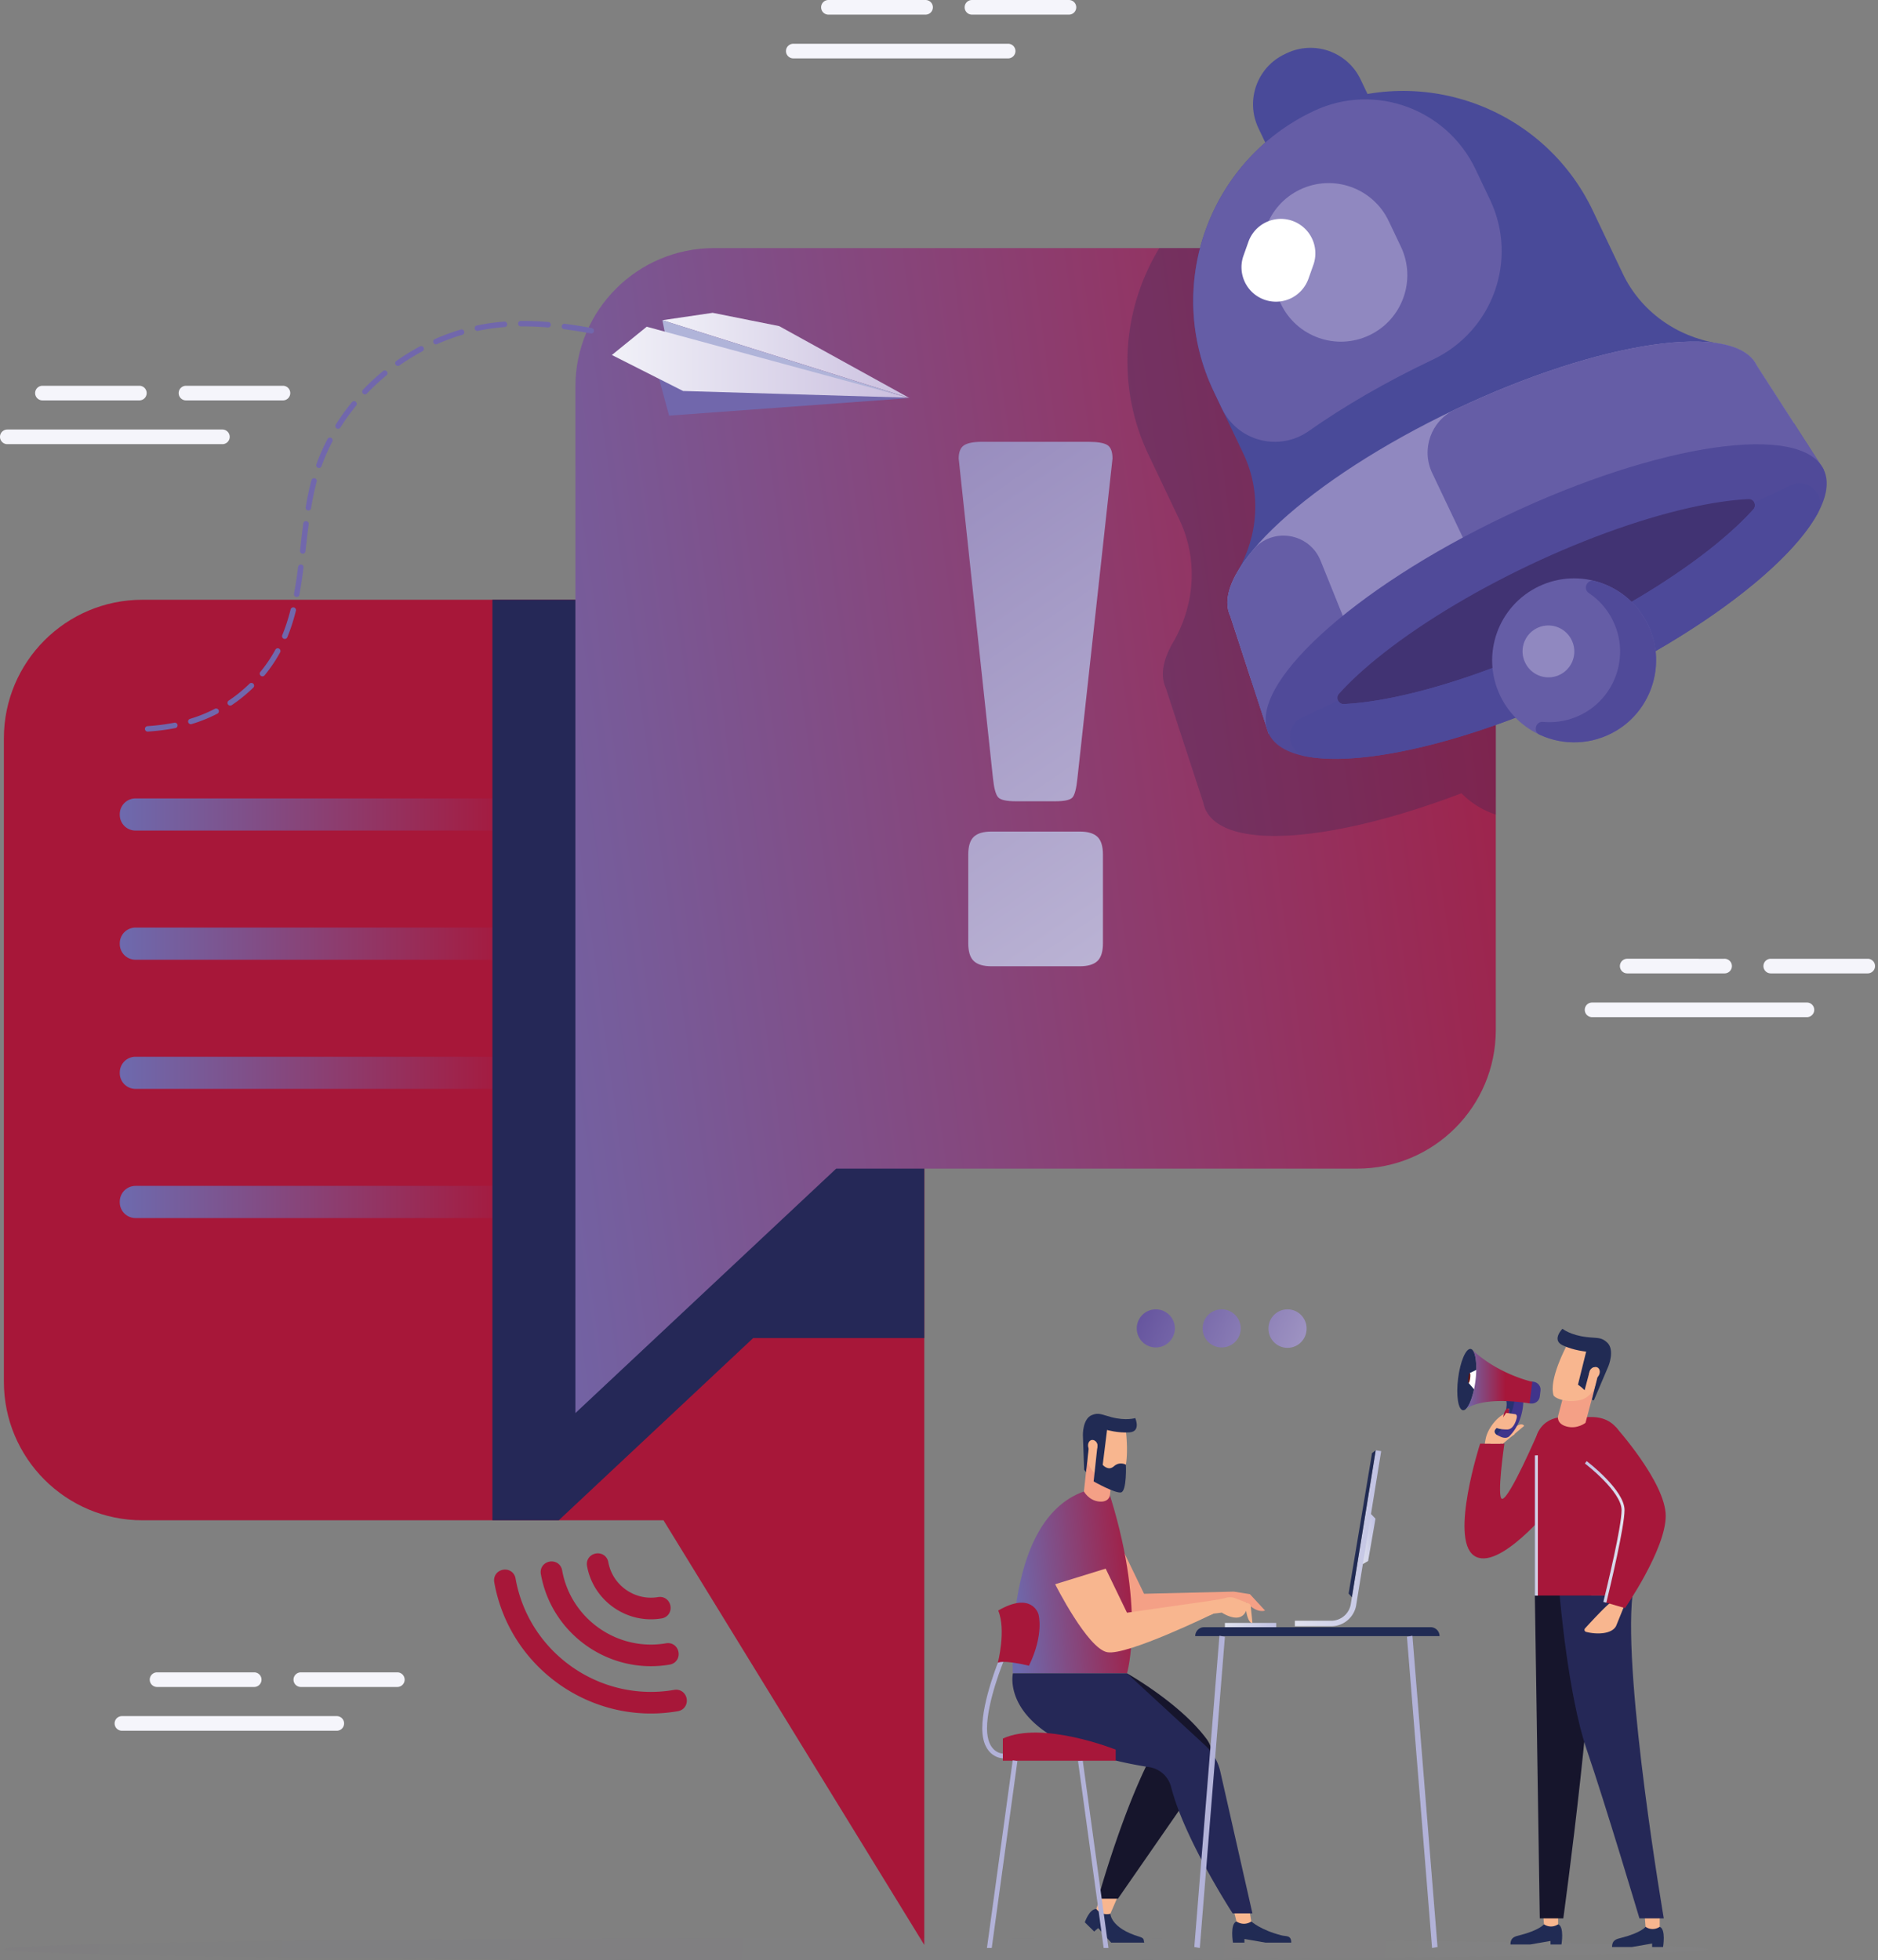 <svg viewBox="0 0 480 501" xmlns="http://www.w3.org/2000/svg" fill-rule="evenodd" clip-rule="evenodd" stroke-linejoin="round" stroke-miterlimit="2"><rect x="0" y="0" width="480" height="501" fill="#808080" stroke="none"/><path d="M35.678 102.333H10.894a1.87 1.87 0 110-3.739l24.784.001a1.87 1.87 0 010 3.738zM72.321 102.333H47.536a1.868 1.868 0 010-3.738h24.785a1.868 1.868 0 010 3.738zM56.843 113.516H1.87a1.868 1.868 0 110-3.738h54.973a1.868 1.868 0 110 3.738zM236.566 3.739h-24.784a1.87 1.87 0 110-3.739l24.784.001a1.869 1.869 0 110 3.738zM273.209 3.739h-24.785a1.868 1.868 0 010-3.738h24.785a1.868 1.868 0 010 3.738zM257.732 14.922h-54.974a1.869 1.869 0 110-3.738h54.974a1.87 1.87 0 010 3.738zM440.729 248.775h-24.784a1.87 1.87 0 110-3.739l24.784.001a1.87 1.87 0 110 3.738zM477.373 248.775h-24.785a1.868 1.868 0 010-3.738h24.785a1.868 1.868 0 010 3.738zM461.895 259.958h-54.973a1.869 1.869 0 110-3.738h54.973a1.87 1.87 0 010 3.738zM64.971 431.151H40.187a1.87 1.87 0 110-3.739l24.784.001a1.869 1.869 0 110 3.738zM101.615 431.151H76.83a1.87 1.87 0 010-3.738h24.785a1.87 1.87 0 010 3.738zM86.137 442.334H31.163a1.868 1.868 0 110-3.738h54.974a1.87 1.87 0 010 3.738z" fill="#f5f5fb" fill-rule="nonzero"/><path d="M290.551 339.605a4.87 4.87 0 009.738 0 4.87 4.87 0 10-9.738 0z" fill="url(#_Linear1)" fill-rule="nonzero"/><path d="M307.379 339.605a4.87 4.87 0 009.738 0 4.87 4.87 0 10-9.738 0z" fill="url(#_Linear2)" fill-rule="nonzero"/><path d="M324.208 339.605a4.869 4.869 0 109.738 0 4.87 4.87 0 10-9.738 0z" fill="url(#_Linear3)" fill-rule="nonzero"/><path d="M200.815 153.283H36.396c-19.543 0-35.403 15.86-35.403 35.423v164.42c0 19.562 15.86 35.422 35.403 35.422h133.188l66.655 108.529V188.706c0-19.563-15.86-35.423-35.424-35.423z" fill="#a71739" fill-rule="nonzero"/><path d="M34.64 204.056a4.03 4.03 0 00-4.029 4.029v.164a4.03 4.03 0 004.029 4.03h161.704a4.03 4.03 0 004.029-4.03v-.164a4.03 4.03 0 00-4.029-4.029H34.64z" fill="url(#_Linear4)" fill-rule="nonzero"/><path d="M34.64 237.066a4.029 4.029 0 00-4.029 4.029v.164a4.03 4.03 0 004.029 4.029h161.704a4.03 4.03 0 004.029-4.029v-.164a4.029 4.029 0 00-4.029-4.029H34.64z" fill="url(#_Linear5)" fill-rule="nonzero"/><path d="M34.64 270.075a4.03 4.03 0 00-4.029 4.03v.164a4.03 4.03 0 004.029 4.029h161.704a4.03 4.03 0 004.029-4.029v-.164a4.03 4.03 0 00-4.029-4.03H34.64z" fill="url(#_Linear6)" fill-rule="nonzero"/><path d="M34.64 303.085a4.03 4.03 0 00-4.029 4.029v.163a4.03 4.03 0 004.029 4.03h161.704a4.03 4.03 0 004.029-4.03v-.163a4.03 4.03 0 00-4.029-4.029H34.64z" fill="url(#_Linear7)" fill-rule="nonzero"/><path d="M200.815 153.283h-74.96v235.265h16.963l49.692-46.574h43.728V188.706c0-19.563-15.859-35.423-35.423-35.423z" fill="#252857" fill-rule="nonzero"/><path d="M147.066 98.832c0-19.563 15.861-35.423 35.423-35.423h164.42c19.543 0 35.402 15.86 35.402 35.423v164.419c0 19.564-15.859 35.423-35.402 35.423H213.721l-66.655 62.474V98.832z" fill="url(#_Linear8)" fill-rule="nonzero"/><path d="M296.309 63.409c-9.421 15.478-11.117 35.24-2.754 52.827l7.907 16.63c4.758 10.007 3.981 21.626-1.577 31.211-.126.215-.25.43-.367.642-.055.102-.105.201-.159.303-.209.394-.405.784-.585 1.169-.052.113-.106.226-.155.338-.123.276-.236.548-.344.819l-.041.105c-.058.148-.121.297-.173.444-.002.004-.005.009-.006.014-.169.466-.307.923-.426 1.372-.023.089-.041.177-.063.265-.071.291-.133.578-.182.861-.011.057-.018.113-.027.169l-.005.029c-.015.098-.032.198-.045.296-.04.301-.065.598-.079.891-.003.058-.01.117-.012.176-.014.434-.001.86.042 1.273.003.034.009.067.013.1.01.083.026.165.038.248.042.284.098.563.169.836.015.06.023.121.039.179.013.047.032.091.046.137.109.36.234.712.396 1.052l2.744 8.394.316.967 6.552 20.052c.132.598.303 1.181.564 1.729 1.489 3.131 4.965 5.135 9.977 6.078a33.24 33.24 0 001.752.272c.179.024.363.044.546.065.453.053.915.099 1.389.137.19.016.379.032.573.045a49.005 49.005 0 001.999.097c.685.017 1.394.017 2.113.009.214-.002.431-.008.647-.013.54-.012 1.088-.032 1.646-.057.225-.011.447-.02.675-.033a78.693 78.693 0 002.316-.163l.013-.001a86.894 86.894 0 002.432-.248c.243-.028.49-.059.736-.089.616-.076 1.24-.157 1.871-.247.255-.036.507-.07.764-.108.856-.128 1.722-.264 2.605-.416l.012-.002a127.172 127.172 0 003.517-.663c.686-.137 1.376-.281 2.074-.433.276-.06.549-.118.827-.18.946-.211 1.898-.43 2.865-.666h.002c.967-.234 1.947-.486 2.935-.745l.888-.236c.734-.198 1.473-.401 2.219-.611.3-.085.599-.168.901-.255a198.529 198.529 0 006.193-1.892c.308-.099.619-.202.927-.303.784-.256 1.57-.52 2.361-.79.316-.108.63-.214.948-.324a212.3 212.3 0 006.497-2.359c.061-.023.121-.044.182-.068a21.679 21.679 0 007.531 5l.085.034c.354.138.713.267 1.074.387l.084.027V63.409h-86.002z" fill="#252857" fill-opacity=".52" fill-rule="nonzero" opacity=".52"/><path d="M449.013 93.438c-1.438-3.027-4.909-4.898-9.921-5.693-10.566-1.673-19.743-8.169-24.336-17.829l-7.629-16.046c-12.728-26.768-44.746-38.149-71.514-25.421-26.768 12.728-38.15 44.747-25.422 71.515l7.63 16.044c4.593 9.66 3.839 20.878-1.532 30.13-2.547 4.388-3.286 8.262-1.848 11.288l9.818 30.049 141.864-67.456-17.11-26.581z" fill="#494a99" fill-rule="nonzero"/><path d="M355.594 36.788L329.468 49.21l-7.831-16.47c-3.363-7.072-.356-15.53 6.715-18.892l.519-.247c7.07-3.362 15.528-.355 18.891 6.716l7.832 16.471z" fill="#494a99" fill-rule="nonzero"/><path d="M371.862 104.685c-37.161 17.67-62.868 41.283-57.42 52.741l9.817 30.049 141.864-67.456-17.11-26.581c-5.448-11.458-39.989-6.422-77.151 11.247z" fill="#9088c0" fill-rule="nonzero"/><path d="M319.887 174.092l4.372 13.382 141.864-67.456-7.619-11.837-138.617 65.911z" fill="#504a99" fill-rule="nonzero"/><path d="M337.523 143.285l12.821 31.789-26.079 12.402-9.824-30.049c-2.029-4.266.257-10.212 5.845-16.906 4.918-5.891 14.367-4.352 17.237 2.764zM466.128 120.02l-81.958 38.971-18.105-38.078c-2.873-6.039-.347-13.298 5.69-16.173l.113-.054c37.16-17.669 71.697-22.708 77.146-11.249l17.114 26.583z" fill="#655da6" fill-rule="nonzero"/><path d="M402.593 169.312c-18.334 8.717-36.521 14.698-51.212 16.84-15.545 2.266-20.374-.746-20.817-1.676-.442-.93.271-6.578 11.84-17.204 10.934-10.043 27.052-20.374 45.385-29.091 18.335-8.719 36.522-14.699 51.213-16.84 15.545-2.266 20.374.744 20.816 1.675.443.931-.27 6.577-11.839 17.204-10.933 10.042-27.053 20.374-45.386 29.092z" fill="#413373" fill-rule="nonzero"/><path d="M384.792 131.876c-39.175 18.628-66.276 43.52-60.533 55.598 5.744 12.08 42.157 6.77 81.332-11.856 39.175-18.628 66.276-43.52 60.533-55.599-5.744-12.079-42.157-6.77-81.332 11.857zm5.996 12.61c15.022-7.142 30.388-12.535 43.269-15.183 5.339-1.098 9.578-1.591 12.84-1.744 1.382-.065 2.165 1.583 1.243 2.613-2.178 2.433-5.237 5.411-9.458 8.859-10.184 8.318-24.065 16.833-39.087 23.976-15.022 7.143-30.388 12.535-43.269 15.183-5.339 1.098-9.579 1.591-12.84 1.745-1.382.065-2.165-1.583-1.243-2.614 2.178-2.432 5.236-5.41 9.458-8.858 10.184-8.319 24.065-16.834 39.087-23.977z" fill="#504a99" fill-rule="nonzero"/><path d="M448.383 128.457c.252.532.216 1.2-.243 1.714-2.178 2.433-5.237 5.41-9.458 8.859-10.184 8.319-24.066 16.834-39.088 23.977-15.021 7.143-30.387 12.535-43.268 15.183-5.339 1.098-9.579 1.591-12.84 1.744a1.545 1.545 0 01-1.484-.893l-9.302 4.423c-4.54 2.159-3.755 8.944 1.185 9.873 14.501 2.728 42.327-3.751 71.706-17.72 29.378-13.969 51.966-31.463 59.004-44.432 2.397-4.419-2.37-9.309-6.91-7.151l-9.302 4.423z" fill="#4d4999" fill-rule="nonzero"/><path d="M377.136 43.261c-7.332-15.419-25.743-22.194-41.208-14.961l-.315.149c-26.768 12.728-38.15 44.746-25.421 71.514l2.084 4.383c4.002 8.418 14.611 11.189 22.232 5.823 8.868-6.244 19.53-12.47 31.359-18.094l.333-.158c15.333-7.263 21.936-25.522 14.65-40.845l-3.714-7.811z" fill="#655da6" fill-rule="nonzero"/><path d="M350.003 85.676c-8.474 4.029-18.61.425-22.639-8.048l-3.113-6.547c-4.029-8.474-.426-18.609 8.047-22.639 8.475-4.03 18.611-.426 22.64 8.047l3.113 6.547c4.029 8.475.427 18.61-8.048 22.64z" fill="#9088c0" fill-rule="nonzero"/><path d="M323.173 76.595a8.81 8.81 0 01-5.35-11.252l1.259-3.543a8.81 8.81 0 1116.603 5.903l-1.259 3.542a8.81 8.81 0 01-11.253 5.35z" fill="#fff" fill-rule="nonzero"/><path d="M421.257 159.775c4.968 10.449.525 22.948-9.925 27.917-10.45 4.969-22.948.526-27.917-9.923-4.969-10.45-.526-22.95 9.924-27.919 10.45-4.969 22.949-.525 27.918 9.925z" fill="#655da6" fill-rule="nonzero"/><path d="M406.094 151.57c3.189 2.133 5.746 5.318 7.089 9.351 2.576 7.73-.512 16.416-7.388 20.786-3.588 2.281-7.582 3.138-11.402 2.78-1.894-.178-2.618 2.475-.894 3.277 6.076 2.825 13.446 2.727 19.784-1.125 8.373-5.089 12.104-15.586 8.821-24.818-2.486-6.988-8.141-11.715-14.634-13.358-1.844-.467-2.957 2.049-1.376 3.107z" fill="#504a99" fill-rule="nonzero"/><path d="M401.74 163.679a6.6 6.6 0 01-3.126 8.794 6.599 6.599 0 01-8.794-3.125 6.6 6.6 0 1111.92-5.669z" fill="#9088c0" fill-rule="nonzero"/><path d="M250.939 112.92c-2.172 0-3.699.306-4.584.917-.883.611-1.323 1.732-1.323 3.361l8.761 81.682c.268 2.581.713 4.211 1.324 4.889.609.68 2.138 1.018 4.583 1.018h9.979c2.31 0 3.768-.306 4.379-.917.614-.61 1.053-2.272 1.327-4.99l8.962-81.682c0-1.764-.442-2.919-1.324-3.463-.887-.542-2.48-.815-4.788-.815h-27.296z" fill="url(#_Linear9)" fill-rule="nonzero"/><path d="M253.383 212.528c-2.035 0-3.532.442-4.48 1.323-.951.886-1.426 2.414-1.426 4.584v22.611c0 2.173.475 3.7 1.426 4.583.948.885 2.445 1.324 4.48 1.324h22.612c2.036 0 3.528-.439 4.482-1.324.947-.883 1.425-2.41 1.425-4.583v-22.611c0-2.17-.478-3.698-1.425-4.584-.954-.881-2.446-1.323-4.482-1.323h-22.612z" fill="url(#_Linear10)" fill-rule="nonzero"/><path d="M436.655 498.172c0 1.562-97.527 2.828-217.831 2.828C98.519 501 .992 499.734.992 498.172c0-1.563 97.527-2.829 217.832-2.829 120.304 0 217.831 1.266 217.831 2.829z" fill="url(#_Linear11)" fill-rule="nonzero" opacity=".15"/><path d="M394.625 491.798s-1.088 1.506-6.217 2.812c-1.129.288-2.346.484-2.346 2.347h5.062l5.177-.895v.895h2.795s.779-4.572-.854-5.159h-3.617z" fill="#212b54" fill-rule="nonzero"/><path d="M394.36 488.515l.266 3.284a3.163 3.163 0 003.424.115l.192-.115v-3.284h-3.882z" fill="#f8b68f" fill-rule="nonzero"/><path d="M420.592 492.453s-1.088 1.505-6.217 2.811c-1.129.289-2.346.485-2.346 2.347h5.062l5.177-.895v.895h2.795s.779-4.572-.854-5.158h-3.617z" fill="#212b54" fill-rule="nonzero"/><path d="M420.326 489.169l.266 3.284c1.02.707 2.36.752 3.424.115l.193-.115v-3.284h-3.883z" fill="#f8b68f" fill-rule="nonzero"/><path d="M392.296 407.802l1.26 82.494h6.01s9.149-66.602 7.195-82.494c-1.952-15.891-14.465 0-14.465 0z" fill="#16152c" fill-rule="nonzero"/><path d="M398.649 407.785s2.092 25.342 6.897 39.369c4.806 14.028 13.483 43.142 13.483 43.142h6.22s-10.387-60.84-8.012-82.511h-18.588z" fill="#252857" fill-rule="nonzero"/><path d="M393.233 365.796s-7.408 17.273-9.287 17.273c-1.505 0 .563-14.104.563-14.104h-6.203s-7.802 24.174-1.598 28.592c6.204 4.418 19.832-12.501 19.832-12.501l-3.307-19.26z" fill="#a7173a" fill-rule="nonzero"/><path d="M415.319 409.978l-2.244 5.55c-1.081 2.18-5.054 2.235-7.693 1.542a.547.547 0 01-.258-.898c1.449-1.59 5.208-5.661 6.512-6.572l3.683.378z" fill="#f8b68f" fill-rule="nonzero"/><path d="M399.365 362.187c-2.421.022-4.73 1.222-5.963 3.304-.432.728-.731 1.534-.731 2.37v39.924h22.668v-37.326s-.464-8.3-8.577-8.3c-3.454 0-5.819.013-7.397.028z" fill="#a7173a" fill-rule="nonzero"/><path d="M392.297 371.97v35.832h.751v-35.857l-.751.025z" fill="url(#_Linear12)" fill-rule="nonzero"/><path d="M407.654 354.541l-2.416 9.1s-2.064 1.675-4.798.95c-2.734-.727-2.21-2.697-2.21-2.697l1.549-5.832 4.325.021 3.55-1.542z" fill="#f4a086" fill-rule="nonzero"/><path d="M398.971 357.699c-.835-.249-1.578-.595-1.889-1.068-1.4-4.512 4.133-14.204 4.133-14.204l8.389 3.918-1.575 7.061a6.07 6.07 0 01-3.481 4.236c-1.816.546-3.76.598-5.577.057z" fill="#f8b68f" fill-rule="nonzero"/><path d="M410.77 343.109c-1.503-1.398-2.378-1.063-5.214-1.385-4.205-.477-6.205-2.12-6.205-2.12s-2.869 2.867.062 4.23c2.93 1.364 5.999 1.594 5.999 1.594l-2.096 8.457c.608.411 1.175.887 1.7 1.41l1.268-4.777c.138-.518.537-.952 1.062-1.055.485-.096 1.043.052 1.335 1.027-.454 1.709-1.619 6.51-1.784 7.193l.068.112.402.108 3.727-8.748s1.716-4.146-.324-6.046z" fill="#212b54" fill-rule="nonzero"/><path d="M379.497 368.964l.218-1.191c.484-2.638 3.005-5.919 5.545-6.78h2.633l-.816 5.626-3.716 2.345h-3.864zM408.173 349.428c-.66-.236-1.482.238-1.834 1.059-.351.821-.101 1.678.56 1.913.66.236 1.482-.239 1.834-1.059.351-.821.1-1.678-.56-1.913z" fill="#f8b68f" fill-rule="nonzero"/><path d="M385.993 365.995l-5.131 2.969s3.219-.032 3.272 0l5.43-4.544s-.394-.793-1.625-.123a6.242 6.242 0 00-1.946 1.698z" fill="#f8b68f" fill-rule="nonzero"/><path d="M412.926 364.657s12.815 14.236 12.815 22.769c0 8.532-10.402 23.571-10.402 23.571l-5.138-1.503s4.637-18.611 4.637-23.561c0-4.95-9.525-12.209-9.525-12.209" fill="#a7173a" fill-rule="nonzero"/><path d="M405.086 374.024c.093.071 9.377 7.2 9.377 11.909 0 4.262-3.773 19.845-4.66 23.477.26.068.367.088.762.189 1.09-4.484 4.649-19.476 4.649-23.666 0-5.078-9.278-12.208-9.672-12.508l-.456.599z" fill="url(#_Linear13)" fill-rule="nonzero"/><path d="M389.346 357.489s.364 5.603-3.566 9.574a1.485 1.485 0 01-1.017.409c-.797.007-1.313-.337-1.723-.511-.602-.257-.859-.614-.968-.897-.094-.242-.025-.508.166-.728.814-.934 3.371-4.179 2.796-7.405 1.985-1.231 4.312-.442 4.312-.442z" fill="#40348b" fill-rule="nonzero"/><path d="M382.595 366.711c-.363-.243-.422-.383-.524-.647-.093-.242-.024-.508.167-.728.813-.934 3.37-4.179 2.796-7.405.701-.434 1.444-.614 2.114-.669-.32 3.424-1.337 5.613-4.553 9.449z" fill="#283270" fill-rule="nonzero"/><path d="M385.762 361.623c-.259.763-.712 1.3-1.013 1.197-.299-.101-.333-.803-.073-1.566.259-.763.712-1.299 1.012-1.198.3.103.333.804.074 1.567z" fill="#40348b" fill-rule="nonzero"/><path d="M385.746 360.088l-.313-.118.002.166.206.112.105-.16z" fill="#f59c42" fill-rule="nonzero"/><path d="M384.823 362.832l-.383-.126.454-.009-.071.135z" fill="#e8365e" fill-rule="nonzero"/><path d="M385.506 361.536c-.259.763-.712 1.3-1.012 1.197-.3-.101-.333-.803-.074-1.566.26-.763.712-1.299 1.013-1.197.299.102.333.803.073 1.566z" fill="#a7173a" fill-rule="nonzero"/><path d="M391.297 353.05l.603.075c1.152.145 1.983 1.161 1.845 2.259l-.199 1.585c-.138 1.097-1.194 1.877-2.346 1.733l-.602-.076.699-5.576z" fill="#40348b" fill-rule="nonzero"/><path d="M372.674 352.309c-.543 4.327.012 7.959 1.239 8.112 1.227.154 2.661-3.228 3.203-7.555.543-4.327-.012-7.958-1.239-8.112-1.227-.154-2.661 3.228-3.203 7.555z" fill="#212b54" fill-rule="nonzero"/><path d="M377.576 349.991l-1.899.922-.317 2.535 1.604 1.868 1.039-3.216-.427-2.109z" fill="#fff" fill-rule="nonzero"/><path d="M376.409 345.091c.841 1.003 1.163 4.139.707 7.775-.456 3.638-1.543 6.599-2.606 7.361l.005.004c4.848-3.671 16.432-1.552 16.432-1.552l.694-5.53s-8.535-1.83-15.227-8.062a.022.022 0 00-.005.004z" fill="url(#_Linear14)" fill-rule="nonzero"/><path d="M375.279 352.146c-.088.702-.052 1.286.08 1.302.133.018.311-.539.4-1.242.089-.703.052-1.286-.081-1.302-.132-.018-.311.539-.399 1.242z" fill="#631311" fill-rule="nonzero"/><path d="M382.348 364.879c.181.067.816.467 2.865.467 1.492 0 2.163-1.834 2.419-2.831.09-.351.168-.85-.27-1.073l-2.397-.333-2.617 3.77z" fill="#f8b68f" fill-rule="nonzero"/><path d="M347.891 399.987l1.788-1.029 1.885-10.82-1.764-1.837-1.909 13.686z" fill="url(#_Linear15)" fill-rule="nonzero"/><path d="M274.054 400.051s8.268 16.433 13.314 17.372c5.044.939 28.002-7.367 28.002-7.367v-3.277l-22.958.55-5.447-11.268-12.911 3.99z" fill="#f4a086" fill-rule="nonzero"/><path d="M258.89 427.662h29.157s5.084-16.902-5.045-47.623c-27.197 1.377-24.112 47.623-24.112 47.623z" fill="url(#_Linear16)" fill-rule="nonzero"/><path d="M283.8 489.097s.015 3.663 7.375 5.863c1.509.451 1.018.897 1.301 1.532h-8.469l-3.315-3.728-1.031.886-2.391-2.348s1.117-3.4 2.937-3.43l3.593 1.225z" fill="#212b54" fill-rule="nonzero"/><path d="M285.746 484.61l-1.946 4.486a3.32 3.32 0 01-3.442-1.045l-.151-.179 1.111-3.262h4.428z" fill="#f8b68f" fill-rule="nonzero"/><path d="M277.966 372.619l-.924 8.564s1.217 2.285 3.832 2.567c2.615.282 2.818-1.603 2.818-1.603l.602-5.579-3.762-1.426-2.566-2.523z" fill="#f4a086" fill-rule="nonzero"/><path d="M284.449 378.258c.808.062 1.568.011 1.995-.295 2.722-3.451 1.153-13.71 1.153-13.71l-8.589.602-.989 6.655a5.646 5.646 0 001.608 4.838c1.394 1.08 3.063 1.774 4.822 1.91z" fill="#f8b68f" fill-rule="nonzero"/><path d="M282.953 365.457s2.741.825 5.739.619c2.999-.206 1.466-3.651 1.466-3.651s-2.285.759-6.093-.231c-2.571-.667-3.218-1.25-4.988-.538-2.406.968-2.3 5.14-2.3 5.14l.317 8.837.48.614s.663-5.725.853-7.487c.578-.748 1.112-.691 1.501-.446.422.265.623.775.569 1.271l-.974 9.034s5.485 3.1 6.998 2.808c1.513-.291 1.256-7.09 1.256-7.09s-1.61-.915-3.075.408c-1.453 1.312-2.862-.367-2.862-.367l1.113-8.921z" fill="#212b54" fill-rule="nonzero"/><path d="M279.222 368.008c.651.016 1.205.701 1.237 1.532.032.83-.472 1.489-1.124 1.473-.652-.015-1.206-.702-1.238-1.531-.031-.83.473-1.49 1.125-1.474z" fill="#f8b68f" fill-rule="nonzero"/><path d="M288.047 427.662s13.56 7.61 20.367 16.809a6.76 6.76 0 01.137 7.881c-9.825 14.161-22.812 32.903-22.812 32.903h-5.096s6.73-24.413 14.869-38.812c.782-5.321-7.465-18.781-7.465-18.781z" fill="#16152c" fill-rule="nonzero"/><path d="M315.37 406.779l4.107.657 3.853 4.175s-1.878.909-4.696-2.006c-5.561-.393-4.051-1.393-4.051-1.393l.787-1.433z" fill="#f4a086" fill-rule="nonzero"/><path d="M269.688 404.892s8.269 16.433 13.314 17.371c5.045.939 27.102-9.844 27.102-9.844l.901-3.537-22.958 3.287-5.448-11.268-12.911 3.991z" fill="#f8b68f" fill-rule="nonzero"/><path d="M319.825 491.079s2.361 2.189 7.743 3.56c1.184.301 2.462-.102 2.462 1.853h-6.531l-5.432-.939v.939h-2.934s-.817-4.798.897-5.413h3.795z" fill="#212b54" fill-rule="nonzero"/><path d="M319.248 487.632l.577 3.446a3.316 3.316 0 01-3.594.121l-.201-.121-.852-3.446h4.07zM319.691 410.675a.864.864 0 00-.547-.871l-3.438-1.338a3.704 3.704 0 00-2.647-.016l-3.397.667-.364.61-.24 3.132c.66-.272 1.046-.44 1.046-.44l2.181-.277s4.687 3.168 6.203-.456c.631 3.508 1.62 3.077 1.62 3.077l-.417-4.088z" fill="#f8b68f" fill-rule="nonzero"/><path d="M258.889 427.662s-4.242 17.849 34.883 23.985c2.722.427 4.896 2.452 5.572 5.122 3.357 13.254 15.708 32.242 15.708 32.242h5.056l-8.202-36.213a13.105 13.105 0 00-3.905-6.751l-19.954-18.385h-29.158z" fill="#252857" fill-rule="nonzero"/><path d="M283.315 497.854l-6.581-47.942-1.202.165 6.558 47.777h1.225z" fill="#b2b2d8" fill-rule="nonzero"/><path d="M285.163 449.994h-28.842v-5.665c10.117-4.654 28.842 2.833 28.842 2.833v2.832z" fill="#a7173a" fill-rule="nonzero"/><path d="M256.321 449.387v-1.214c-.161-.002-4.047-.128-4.047-6.474 0-6.881 4.3-17.306 4.344-17.41l-1.122-.466c-.18.435-4.436 10.755-4.436 17.876 0 7.6 5.208 7.688 5.261 7.688z" fill="#b2b2d8" fill-rule="nonzero"/><path d="M262.998 425.714c-7.082-1.658-7.965-.724-7.965-.724s2.178-8.377.1-13.379c8.686-5.014 10.293.952 10.293.952s1.501 5.066-2.428 13.151z" fill="#a7173a" fill-rule="nonzero"/><path d="M253.482 497.854l6.557-47.777-1.202-.165-6.58 47.942h1.225z" fill="#b2b2d8" fill-rule="nonzero"/><path d="M367.933 418.15h-62.445a2.282 2.282 0 012.281-2.282h57.882a2.282 2.282 0 012.282 2.282z" fill="#212b54" fill-rule="nonzero"/><path d="M306.656 497.854l-1.399-.244 6.417-79.543 1.399.244-6.417 79.543zM366.02 497.854l1.399-.244-6.417-79.543-1.399.244 6.417 79.543z" fill="#b2b2d8" fill-rule="nonzero"/><path fill="url(#_Linear17)" fill-rule="nonzero" d="M313.074 414.779h13.112v1.09h-13.112z"/><path d="M345.265 409.858a5.074 5.074 0 01-5.006 4.367h-9.3v1.408h9.3c3.211 0 5.965-2.399 6.399-5.565l6.36-39.187-1.392-.226-6.361 39.203z" fill="url(#_Linear18)" fill-rule="nonzero"/><path d="M351.626 370.656l-.948.733-5.986 35.884.84.939 6.094-37.556z" fill="#212b54" fill-rule="nonzero"/><path d="M169.295 81.839l63.187 19.903-33.321-18.391-17.011-3.403-12.855 1.891z" fill="url(#_Linear19)" fill-rule="nonzero"/><path d="M232.482 101.742l-62.396-16.04-.791-3.863" fill="#b0b4d9" fill-rule="nonzero"/><path d="M168.306 96.408l.08.13 2.618 9.687 61.32-4.479-64.018-5.338z" fill="#7167ac" fill-rule="nonzero"/><path d="M156.391 90.73l18.197 9.199 57.489 1.708-66.783-18.133-8.903 7.226z" fill="url(#_Linear20)" fill-rule="nonzero"/><path d="M50.295 183.158a36.056 36.056 0 004.623-2.006.702.702 0 01.942.297.7.7 0 01-.299.942 37.251 37.251 0 01-6.585 2.664.69.69 0 01-.616-.107.697.697 0 01.214-1.229c.577-.173 1.15-.361 1.721-.561zM144.344 82.749c2.179.279 4.447.638 6.933 1.097a.699.699 0 01-.253 1.374c-2.462-.456-4.705-.81-6.857-1.086a.695.695 0 01-.604-.782.697.697 0 01.781-.603zM132.7 83.283a.7.7 0 01.409-1.26c2.24-.02 4.608.074 7.039.278a.698.698 0 11-.118 1.391 75.022 75.022 0 00-6.909-.272.687.687 0 01-.421-.137zM63.766 174.741a.69.69 0 01.987.013.694.694 0 01-.014.986 38.749 38.749 0 01-5.509 4.476.697.697 0 11-.777-1.159 37.72 37.72 0 005.313-4.316zM66.644 172.697a.696.696 0 01-.097-.982 36.114 36.114 0 003.83-5.668.699.699 0 01.947-.279.706.706 0 01.279.948 37.428 37.428 0 01-2.786 4.357 37.222 37.222 0 01-1.191 1.527.696.696 0 01-.955.118l-.027-.021zM72.52 163.245a.699.699 0 01-.379-.911c.828-2.014 1.524-4.152 2.124-6.534a.699.699 0 111.353.34c-.615 2.449-1.332 4.649-2.187 6.725a.697.697 0 01-.911.38zM91.031 103.676a54.227 54.227 0 00-4.027 5.59.698.698 0 01-.962.22c-.015-.01-.03-.019-.045-.031a.698.698 0 01-.175-.931 55.055 55.055 0 014.131-5.734c.244-.297.662-.381.983-.096a.697.697 0 01.095.982zM84.947 112.85a51.047 51.047 0 00-2.767 6.299.698.698 0 01-1.072.325c-.241-.179-.349-.501-.241-.797a52.098 52.098 0 012.842-6.474.7.7 0 01.943-.296.702.702 0 01.295.943zM98.828 95.892a56.693 56.693 0 00-5.054 4.688.698.698 0 11-1.01-.964 58.306 58.306 0 015.177-4.803.7.7 0 01.887 1.079zM111.699 87.947a.697.697 0 01-.921-.356.698.698 0 01.356-.921 55.148 55.148 0 016.631-2.44.698.698 0 11.397 1.338 54.092 54.092 0 00-6.463 2.379zM77.3 141.506a.698.698 0 01-.614-.773l.099-.879c.231-2.023.462-4.049.73-6.067a.698.698 0 011.384.184c-.267 2.009-.496 4.027-.726 6.042l-.1.878a.698.698 0 01-.773.615zM102.119 93.384a.698.698 0 11-.805-1.14 58.131 58.131 0 016.01-3.712.7.7 0 01.945.286.7.7 0 01-.286.946 56.305 56.305 0 00-5.864 3.62zM76.973 144.281a.696.696 0 01.605.781c-.343 2.719-.68 4.925-1.059 6.944a.696.696 0 01-1.101.432.7.7 0 01-.272-.69c.374-1.99.707-4.17 1.048-6.861a.697.697 0 01.779-.606zM44.577 184.703a.698.698 0 01.269 1.369c-2.177.43-4.468.726-7.003.905a.7.7 0 11-.099-1.393c2.477-.175 4.712-.465 6.833-.881zM80.457 122.237a.7.7 0 01.493.856c-.551 2.054-1.022 4.264-1.44 6.758a.699.699 0 11-1.377-.23c.425-2.539.905-4.793 1.469-6.89a.7.7 0 01.855-.494zM126.431 82.438a57.725 57.725 0 012.448-.237.698.698 0 11.105 1.392c-.797.059-1.592.137-2.388.231a49.702 49.702 0 00-4.428.731.7.7 0 01-.827-.538.696.696 0 01.538-.828 51.032 51.032 0 014.552-.751z" fill="#7167ac" fill-rule="nonzero"/><path d="M173.268 437.338c.984-.169 1.774-.811 2.107-1.716a2.878 2.878 0 00-.486-2.815c-.615-.742-1.571-1.084-2.56-.914-19.006 3.283-37.201-9.495-40.562-28.484-.175-.986-.821-1.767-1.727-2.1a2.921 2.921 0 00-2.814.501c-.739.62-1.073 1.575-.901 2.556l.001.011c3.896 21.969 24.953 36.758 46.942 32.961z" fill="#a71739" fill-rule="nonzero"/><path d="M138.236 402.292l-.001-.008c-.172-.983.165-1.939.901-2.556a2.894 2.894 0 012.81-.499c.907.327 1.55 1.112 1.728 2.096 2.213 12.425 14.134 20.794 26.569 18.658.989-.17 1.946.172 2.564.914.317.381.525.849.611 1.336a2.854 2.854 0 01-.127 1.478c-.333.905-1.122 1.548-2.106 1.717-15.426 2.65-30.206-7.73-32.949-23.136z" fill="#a71739" fill-rule="nonzero"/><path d="M150.045 400.244l-.005-.028c-.17-.973.16-1.922.887-2.543a2.899 2.899 0 012.813-.515c.908.323 1.557 1.104 1.737 2.089l.001.002c1.073 5.926 6.776 9.931 12.717 8.928 1.533-.255 2.889.709 3.158 2.25l.004.02c.261 1.553-.708 2.921-2.248 3.18-8.907 1.5-17.458-4.503-19.064-13.383z" fill="#a71739" fill-rule="nonzero"/><defs><linearGradient id="_Linear1" x1="0" y1="0" x2="1" y2="0" gradientUnits="userSpaceOnUse" gradientTransform="rotate(24.736 -617.957 803.764) scale(123.774)"><stop offset="0" stop-color="#554294"/><stop offset="1" stop-color="#fff"/></linearGradient><linearGradient id="_Linear2" x1="0" y1="0" x2="1" y2="0" gradientUnits="userSpaceOnUse" gradientTransform="rotate(24.736 -601.9 807.284) scale(123.774)"><stop offset="0" stop-color="#554294"/><stop offset="1" stop-color="#fff"/></linearGradient><linearGradient id="_Linear3" x1="0" y1="0" x2="1" y2="0" gradientUnits="userSpaceOnUse" gradientTransform="rotate(24.736 -585.844 810.806) scale(123.774)"><stop offset="0" stop-color="#554294"/><stop offset="1" stop-color="#fff"/></linearGradient><linearGradient id="_Linear4" x1="0" y1="0" x2="1" y2="0" gradientUnits="userSpaceOnUse" gradientTransform="translate(30.61 208.167) scale(169.762)"><stop offset="0" stop-color="#6d6aae"/><stop offset=".6" stop-color="#a7173a"/><stop offset="1" stop-color="#a7173a"/></linearGradient><linearGradient id="_Linear5" x1="0" y1="0" x2="1" y2="0" gradientUnits="userSpaceOnUse" gradientTransform="translate(30.61 241.177) scale(169.762)"><stop offset="0" stop-color="#6d6aae"/><stop offset=".6" stop-color="#a7173a"/><stop offset="1" stop-color="#a7173a"/></linearGradient><linearGradient id="_Linear6" x1="0" y1="0" x2="1" y2="0" gradientUnits="userSpaceOnUse" gradientTransform="translate(30.61 274.186) scale(169.762)"><stop offset="0" stop-color="#6d6aae"/><stop offset=".6" stop-color="#a7173a"/><stop offset="1" stop-color="#a7173a"/></linearGradient><linearGradient id="_Linear7" x1="0" y1="0" x2="1" y2="0" gradientUnits="userSpaceOnUse" gradientTransform="translate(30.61 307.196) scale(169.762)"><stop offset="0" stop-color="#6d6aae"/><stop offset=".6" stop-color="#a7173a"/><stop offset="1" stop-color="#a7173a"/></linearGradient><linearGradient id="_Linear8" x1="0" y1="0" x2="1" y2="0" gradientUnits="userSpaceOnUse" gradientTransform="rotate(-8.557 1535.612 -515.116) scale(577.747)"><stop offset="0" stop-color="#6d6aae"/><stop offset=".6" stop-color="#a7173a"/><stop offset="1" stop-color="#a7173a"/></linearGradient><linearGradient id="_Linear9" x1="0" y1="0" x2="1" y2="0" gradientUnits="userSpaceOnUse" gradientTransform="rotate(55.84 142.217 36.294) scale(662.391)"><stop offset="0" stop-color="#554294"/><stop offset="1" stop-color="#fff"/></linearGradient><linearGradient id="_Linear10" x1="0" y1="0" x2="1" y2="0" gradientUnits="userSpaceOnUse" gradientTransform="rotate(55.84 101.105 14.508) scale(662.391)"><stop offset="0" stop-color="#554294"/><stop offset="1" stop-color="#fff"/></linearGradient><linearGradient id="_Linear11" x1="0" y1="0" x2="1" y2="0" gradientUnits="userSpaceOnUse" gradientTransform="rotate(6.826 -3967.52 411.348) scale(711.918)"><stop offset="0" stop-color="#554294" stop-opacity=".15"/><stop offset="1" stop-color="#fff" stop-opacity=".15"/></linearGradient><linearGradient id="_Linear12" x1="0" y1="0" x2="1" y2="0" gradientUnits="userSpaceOnUse" gradientTransform="rotate(180 196.524 194.937) scale(.752)"><stop offset="0" stop-color="#e0e2ee"/><stop offset="1" stop-color="#c0c1e2"/></linearGradient><linearGradient id="_Linear13" x1="0" y1="0" x2="1" y2="0" gradientUnits="userSpaceOnUse" gradientTransform="rotate(180 207.607 195.756) scale(10.129)"><stop offset="0" stop-color="#e0e2ee"/><stop offset="1" stop-color="#c0c1e2"/></linearGradient><linearGradient id="_Linear14" x1="0" y1="0" x2="1" y2="0" gradientUnits="userSpaceOnUse" gradientTransform="translate(374.509 352.659) scale(17.132)"><stop offset="0" stop-color="#6d6aae"/><stop offset=".6" stop-color="#a7173a"/><stop offset="1" stop-color="#a7173a"/></linearGradient><linearGradient id="_Linear15" x1="0" y1="0" x2="1" y2="0" gradientUnits="userSpaceOnUse" gradientTransform="matrix(4.781 -.466 .466 4.781 347.24 393.301)"><stop offset="0" stop-color="#e0e2ee"/><stop offset="1" stop-color="#c0c1e2"/></linearGradient><linearGradient id="_Linear16" x1="0" y1="0" x2="1" y2="0" gradientUnits="userSpaceOnUse" gradientTransform="rotate(-5.489 4369.28 -2493.81) scale(57.352)"><stop offset="0" stop-color="#6d6aae"/><stop offset=".6" stop-color="#a7173a"/><stop offset="1" stop-color="#a7173a"/></linearGradient><linearGradient id="_Linear17" x1="0" y1="0" x2="1" y2="0" gradientUnits="userSpaceOnUse" gradientTransform="translate(313.074 415.324) scale(13.112)"><stop offset="0" stop-color="#e0e2ee"/><stop offset="1" stop-color="#c0c1e2"/></linearGradient><linearGradient id="_Linear18" x1="0" y1="0" x2="1" y2="0" gradientUnits="userSpaceOnUse" gradientTransform="translate(330.959 393.144) scale(22.058)"><stop offset="0" stop-color="#e0e2ee"/><stop offset="1" stop-color="#c0c1e2"/></linearGradient><linearGradient id="_Linear19" x1="0" y1="0" x2="1" y2="0" gradientUnits="userSpaceOnUse" gradientTransform="translate(169.295 90.845) scale(63.187)"><stop offset="0" stop-color="#f1f1f8"/><stop offset="0" stop-color="#f1f1f8"/><stop offset="1" stop-color="#cabfdf"/></linearGradient><linearGradient id="_Linear20" x1="0" y1="0" x2="1" y2="0" gradientUnits="userSpaceOnUse" gradientTransform="translate(156.391 92.571) scale(75.686)"><stop offset="0" stop-color="#f1f1f8"/><stop offset="0" stop-color="#f1f1f8"/><stop offset="1" stop-color="#cabfdf"/></linearGradient></defs></svg>